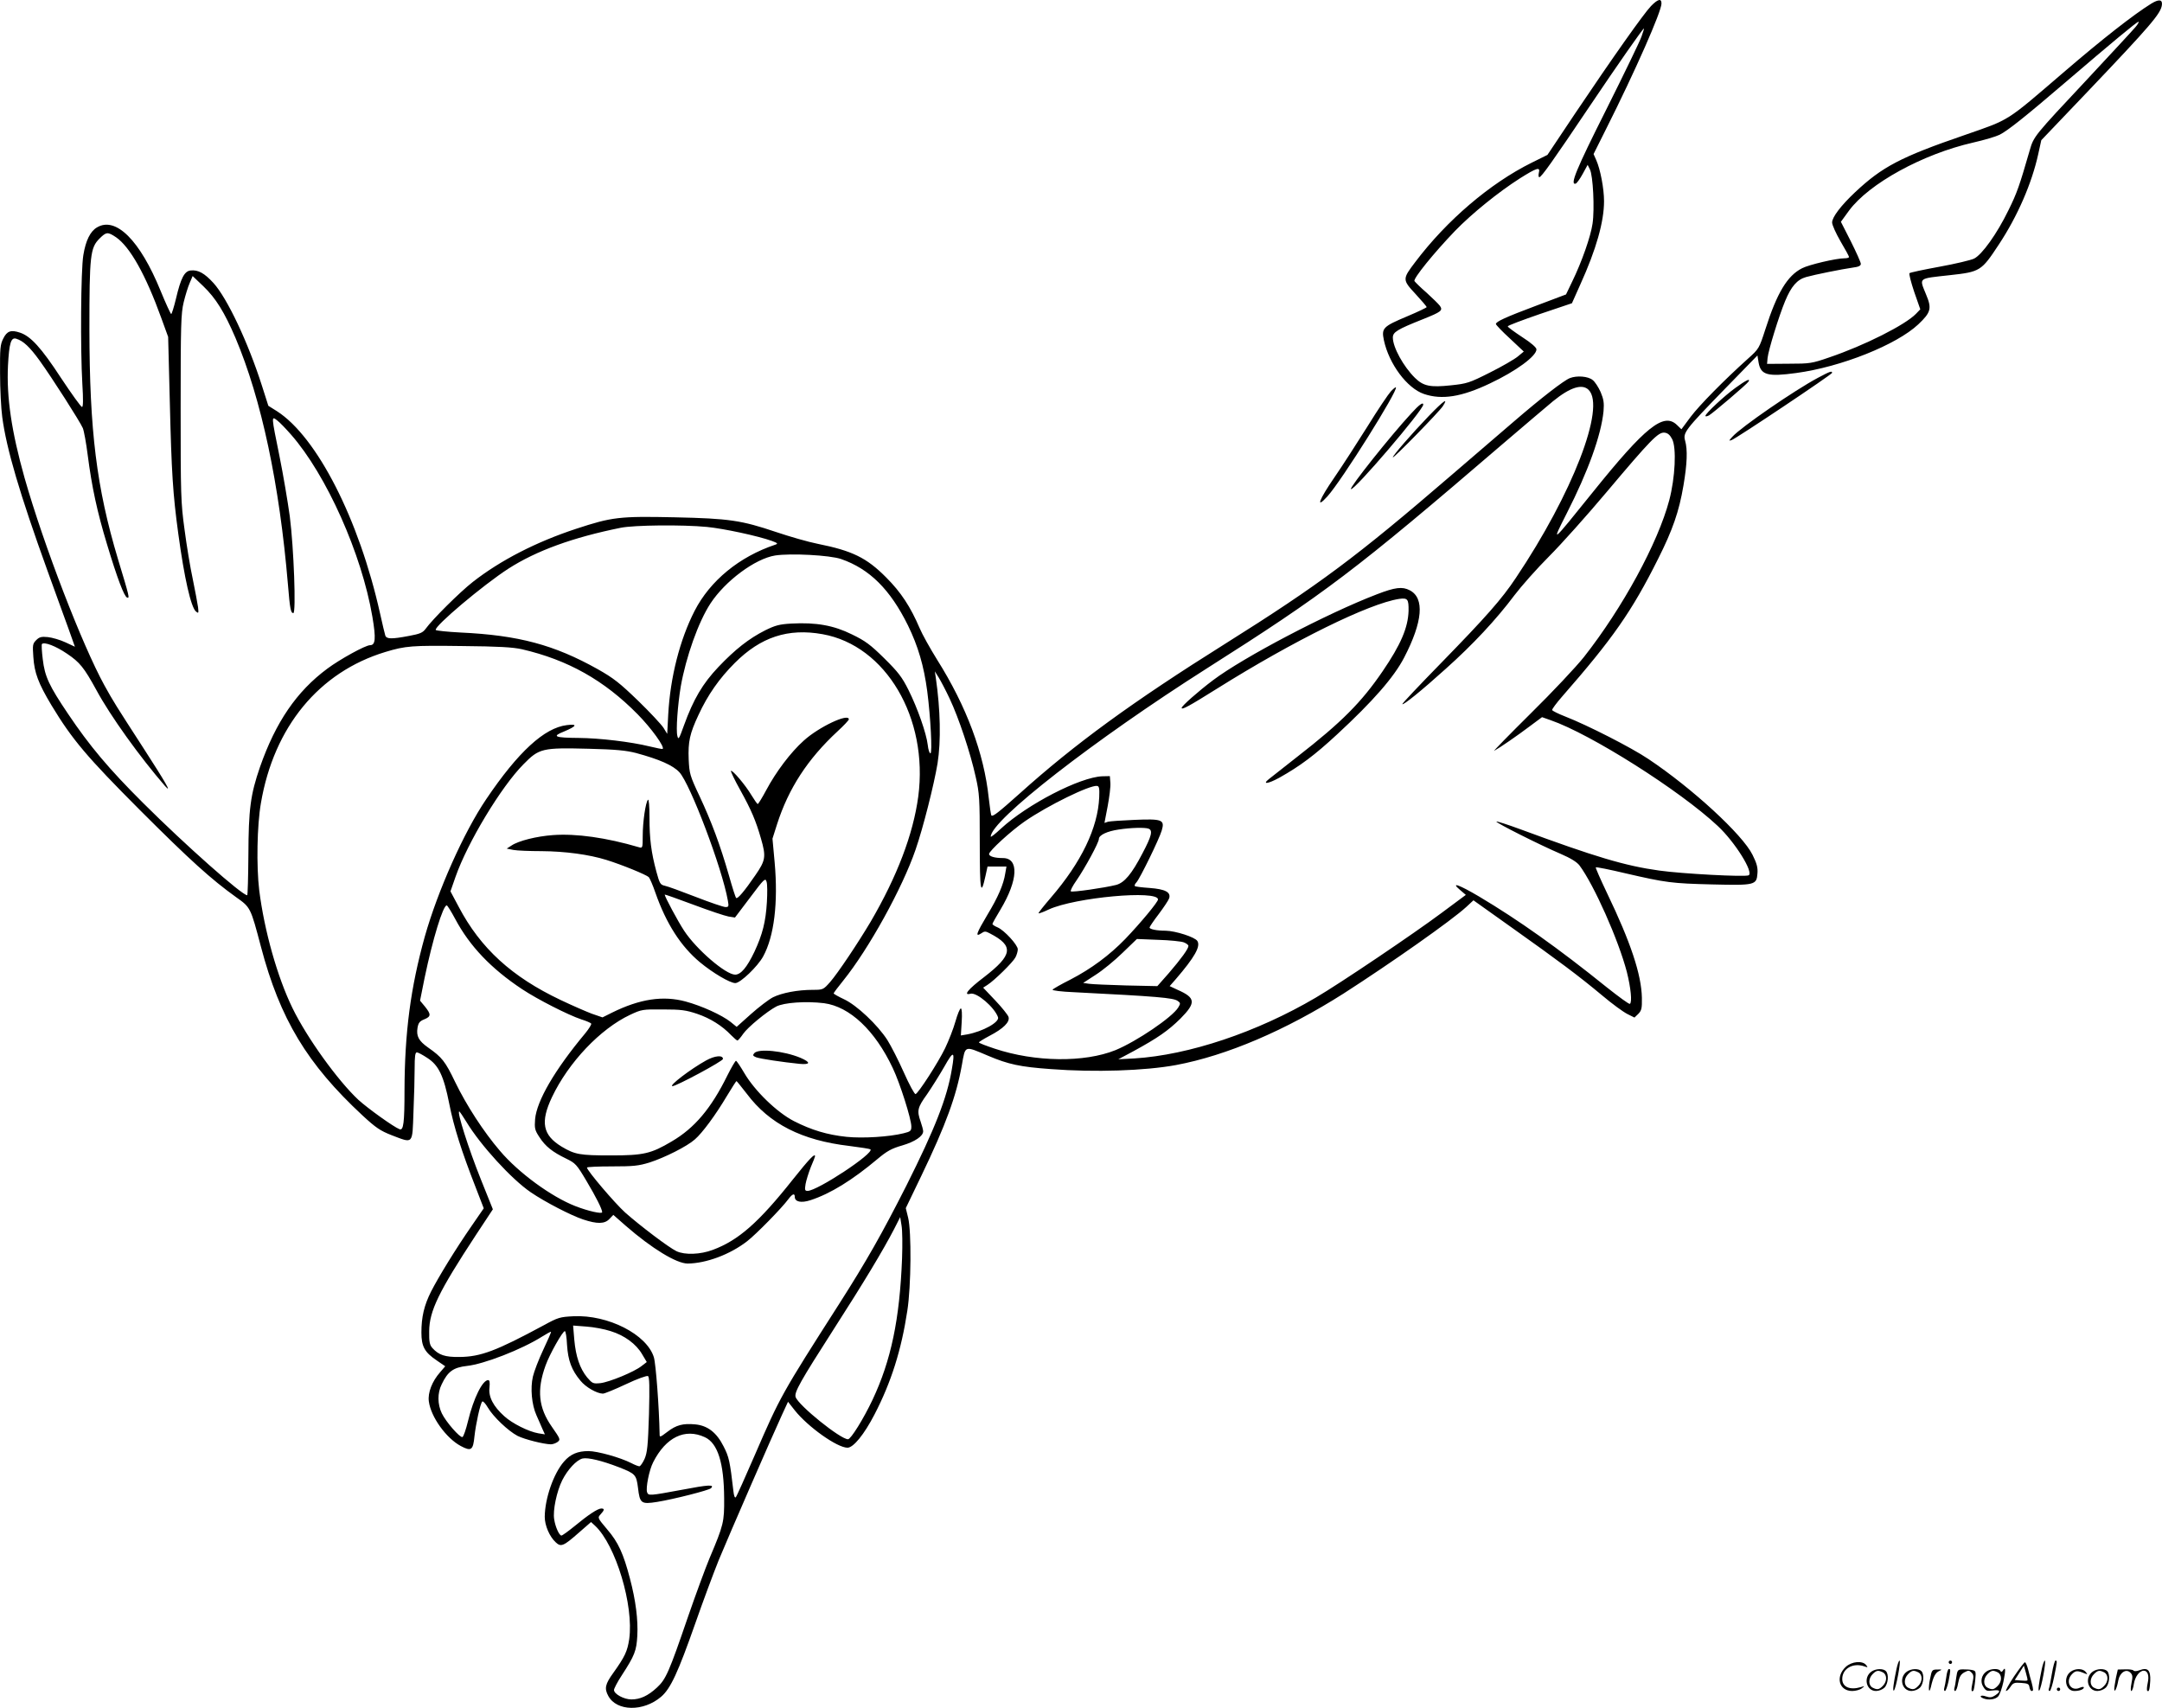 <?xml version="1.0" encoding="UTF-8"?>
<svg xmlns="http://www.w3.org/2000/svg" version="1.0" viewBox="0 0 1279.686 1010.862" preserveAspectRatio="xMidYMid meet">
  <g transform="translate(-0.574,1010.884) scale(0.1,-0.1)" fill="#000000" stroke="none">
    <path d="M9778 10073 c-44 -46 -227 -305 -448 -634 l-165 -247 -95 -47 c-245 -122 -501 -340 -688 -588 -76 -100 -76 -104 2 -188 36 -39 66 -74 66 -78 0 -3 -52 -28 -114 -54 -145 -61 -154 -70 -139 -142 30 -140 137 -284 237 -318 106 -36 222 -18 390 62 155 73 276 162 276 202 0 11 -32 39 -85 73 -47 31 -85 59 -85 63 0 5 86 37 190 73 l190 64 50 112 c94 207 140 371 140 492 0 75 -22 189 -46 243 l-16 36 72 144 c176 350 330 700 330 747 0 32 -21 27 -62 -15z m-56 -180 c-9 -27 -103 -221 -209 -433 -180 -358 -217 -449 -180 -438 6 3 25 28 41 58 l29 53 13 -26 c19 -35 29 -236 16 -322 -11 -76 -63 -225 -121 -344 l-36 -75 -175 -66 c-184 -69 -240 -95 -240 -109 0 -5 37 -44 83 -86 l82 -77 -35 -29 c-19 -16 -93 -59 -165 -95 -123 -62 -136 -66 -232 -76 -121 -13 -162 -5 -212 44 -68 67 -131 181 -131 239 0 32 26 48 177 108 110 44 120 52 102 79 -8 11 -44 46 -79 78 -36 31 -68 63 -72 69 -9 14 116 168 240 297 100 103 257 230 384 311 102 64 122 70 112 32 -3 -14 -2 -25 3 -25 12 0 77 91 298 420 164 244 315 460 321 460 2 0 -5 -21 -14 -47z M12740 10088 c-105 -65 -289 -209 -516 -404 -352 -302 -316 -279 -591 -375 -378 -130 -486 -187 -647 -338 -85 -80 -136 -148 -136 -179 0 -15 23 -65 50 -112 28 -47 50 -88 50 -92 0 -5 -12 -8 -27 -8 -49 0 -211 -38 -251 -59 -87 -44 -148 -145 -217 -361 -37 -114 -38 -116 -104 -175 -139 -125 -285 -273 -338 -343 l-55 -74 -27 26 c-78 75 -186 -11 -498 -399 -249 -309 -246 -307 -154 -125 127 249 204 463 218 605 4 49 1 70 -17 113 -13 29 -34 62 -48 72 -27 22 -93 27 -134 11 -36 -14 -168 -116 -334 -259 -82 -70 -248 -213 -369 -317 -561 -483 -781 -647 -1335 -995 -555 -348 -893 -595 -1220 -889 -122 -109 -157 -137 -166 -129 -3 3 -10 50 -16 104 -28 264 -131 541 -306 819 -41 66 -88 150 -103 186 -54 126 -110 212 -198 300 -116 117 -201 158 -405 199 -56 11 -167 43 -247 70 -205 69 -276 80 -600 87 -327 7 -370 2 -583 -68 -237 -78 -447 -186 -611 -314 -78 -61 -239 -221 -280 -278 -17 -23 -33 -30 -98 -42 -105 -20 -134 -19 -141 3 -3 9 -17 68 -31 131 -124 556 -373 1044 -610 1196 l-51 32 -38 119 c-82 257 -206 519 -287 608 -53 58 -91 79 -135 74 -37 -4 -58 -45 -87 -168 -12 -50 -25 -90 -28 -90 -3 0 -32 62 -63 138 -122 299 -265 441 -376 375 -40 -23 -67 -78 -81 -164 -15 -87 -18 -557 -6 -761 6 -97 5 -138 -2 -138 -6 0 -62 78 -125 173 -117 179 -179 246 -242 267 -53 18 -77 10 -99 -35 -18 -35 -20 -59 -19 -205 0 -91 6 -208 13 -260 25 -188 103 -453 268 -910 47 -129 102 -283 124 -342 l38 -107 -56 26 c-32 15 -78 28 -104 31 -39 4 -51 0 -69 -18 -21 -21 -22 -29 -17 -99 6 -95 30 -157 107 -286 124 -205 209 -305 524 -621 296 -296 422 -410 570 -516 85 -60 85 -61 146 -292 113 -429 274 -695 601 -999 80 -74 106 -91 172 -117 131 -50 123 -58 130 137 4 91 7 208 7 260 0 68 3 93 13 93 7 0 35 -15 62 -33 67 -43 97 -105 130 -272 27 -137 73 -281 155 -491 l49 -127 -73 -106 c-94 -136 -194 -299 -239 -387 -41 -82 -57 -150 -57 -242 0 -83 19 -117 90 -165 l51 -35 -30 -35 c-48 -54 -74 -122 -67 -173 12 -92 103 -218 189 -264 62 -33 73 -25 81 57 8 73 34 193 46 206 4 5 19 -11 33 -35 32 -55 121 -139 176 -168 42 -21 154 -49 197 -50 11 0 29 6 40 14 18 14 17 17 -34 90 -79 113 -90 217 -37 363 24 67 101 203 114 203 5 0 11 -37 13 -82 6 -92 27 -149 80 -212 31 -38 96 -75 132 -76 10 0 71 25 137 56 65 31 124 52 130 48 9 -5 10 -63 6 -226 -6 -187 -10 -226 -26 -264 -11 -24 -25 -44 -31 -44 -6 0 -27 8 -48 19 -64 33 -201 71 -253 71 -64 0 -107 -18 -145 -62 -62 -71 -113 -218 -114 -327 0 -51 28 -117 65 -151 31 -29 45 -24 139 59 l70 61 24 -22 c122 -114 230 -472 202 -671 -11 -72 -25 -103 -95 -201 -47 -65 -53 -91 -29 -135 49 -92 208 -95 313 -5 56 48 100 144 202 434 45 129 108 298 139 375 62 150 314 729 374 859 l36 78 40 -51 c78 -98 251 -221 312 -221 35 0 99 79 160 197 99 191 159 382 194 613 23 147 25 469 5 551 l-14 57 91 189 c147 306 208 474 241 658 21 118 13 115 155 55 120 -51 190 -66 371 -79 260 -20 558 -10 742 24 299 56 648 205 991 423 283 182 639 432 727 513 l42 39 229 -163 c273 -194 394 -284 534 -401 58 -49 124 -97 148 -109 l42 -21 23 22 c19 20 22 32 21 95 -3 138 -66 328 -206 619 -39 82 -69 150 -67 153 3 3 82 -13 175 -35 242 -56 275 -60 514 -66 253 -6 263 -4 268 65 3 34 -4 60 -29 110 -59 120 -357 394 -616 567 -101 68 -362 201 -493 252 -41 16 -75 33 -77 38 -2 5 25 41 58 79 301 344 414 506 569 816 86 171 124 280 150 434 22 129 25 212 10 265 -14 48 1 66 233 305 l195 200 7 -43 c13 -73 54 -84 222 -61 267 36 594 167 723 288 75 71 81 94 46 177 -41 101 -50 93 139 114 182 20 188 24 292 182 111 168 195 362 233 535 l18 82 270 283 c378 397 438 467 444 518 4 32 -18 35 -62 8z m-95 -140 c-15 -18 -141 -154 -280 -303 -324 -346 -321 -342 -346 -428 -60 -208 -75 -251 -125 -352 -68 -140 -157 -264 -204 -287 -19 -9 -111 -31 -205 -48 -93 -17 -173 -34 -177 -38 -4 -4 9 -54 28 -111 l36 -103 -26 -27 c-63 -65 -304 -187 -514 -258 -101 -35 -114 -37 -237 -37 l-130 -1 3 35 c5 47 67 248 104 337 36 87 71 127 124 142 49 14 213 47 277 56 34 4 47 11 47 22 0 9 -27 69 -59 133 l-59 116 48 66 c118 160 436 335 735 403 66 15 136 36 156 46 48 24 150 105 394 314 272 233 418 354 428 355 5 0 -3 -15 -18 -32z m-11953 -1243 c83 -57 176 -222 269 -480 l40 -110 10 -390 c10 -412 18 -540 50 -775 36 -264 75 -436 105 -461 15 -12 16 -10 12 26 -3 22 -17 96 -31 165 -15 69 -37 202 -49 295 -22 160 -23 204 -23 720 0 493 2 558 18 625 10 41 26 93 36 115 l17 40 63 -60 c74 -71 125 -153 191 -307 153 -362 260 -864 310 -1458 12 -147 17 -170 32 -170 17 0 3 385 -21 573 -12 87 -39 247 -61 356 -49 241 -49 239 -13 211 15 -11 51 -49 81 -83 210 -239 419 -707 482 -1079 22 -130 18 -168 -14 -168 -27 0 -178 -83 -253 -139 -182 -135 -305 -316 -398 -581 -57 -165 -68 -251 -69 -522 -1 -131 -4 -238 -7 -238 -31 0 -365 296 -615 545 -204 203 -318 339 -445 528 -114 169 -138 222 -150 323 -6 47 -8 88 -5 91 14 14 82 -12 148 -57 76 -51 101 -82 174 -215 83 -154 258 -397 407 -569 44 -49 1 25 -127 223 -170 263 -177 274 -232 373 -132 240 -359 829 -473 1229 -77 274 -107 476 -98 664 7 134 18 169 49 159 42 -13 80 -49 138 -129 75 -104 239 -361 256 -400 7 -17 20 -89 29 -160 24 -187 56 -336 114 -527 61 -203 102 -310 119 -316 16 -5 15 0 -54 228 -127 424 -168 757 -169 1360 0 438 5 482 60 537 40 40 49 40 97 8z m8717 -904 c102 -102 -96 -614 -431 -1113 -83 -125 -176 -230 -442 -503 -129 -132 -233 -242 -230 -244 6 -7 113 79 258 210 160 143 299 292 406 435 41 54 133 158 205 230 71 71 224 242 340 380 262 311 306 356 343 352 19 -2 32 -13 45 -38 27 -51 18 -230 -17 -362 -67 -253 -276 -637 -505 -928 -46 -58 -187 -208 -315 -334 -127 -126 -224 -225 -216 -221 33 18 139 91 209 144 l74 55 51 -18 c235 -81 764 -415 989 -626 102 -95 214 -275 183 -292 -19 -11 -395 9 -529 28 -203 28 -379 81 -821 244 -76 28 -141 49 -143 46 -6 -6 260 -140 380 -191 60 -26 96 -48 112 -69 85 -114 230 -439 280 -630 24 -96 32 -180 18 -189 -5 -3 -66 42 -138 99 -284 229 -522 398 -754 536 -120 71 -172 89 -113 39 l34 -29 -144 -107 c-162 -121 -599 -416 -744 -501 -348 -205 -752 -340 -1074 -360 l-95 -5 90 48 c143 78 205 121 278 193 93 94 90 123 -17 170 l-47 22 36 41 c112 130 148 194 128 226 -14 23 -129 60 -188 61 -55 0 -95 9 -95 19 0 4 24 40 54 79 30 40 58 82 62 94 11 36 -23 54 -116 61 -45 3 -84 8 -87 11 -4 3 1 14 10 23 21 24 134 255 149 306 19 64 3 70 -162 63 -74 -3 -144 -8 -156 -11 l-21 -7 19 99 c10 54 18 116 16 138 l-3 40 -45 -1 c-132 -5 -444 -166 -600 -310 -33 -31 -60 -52 -60 -47 0 96 614 573 1275 993 706 448 878 578 1761 1336 121 104 253 215 292 248 102 83 173 105 211 67z m-5219 -811 c101 -10 301 -53 385 -83 34 -13 37 -16 20 -22 -213 -71 -386 -213 -478 -392 -87 -170 -144 -392 -156 -613 l-6 -115 -22 36 c-13 20 -80 92 -150 160 -109 105 -145 134 -241 188 -256 143 -467 200 -810 216 -78 4 -144 11 -147 15 -12 20 280 266 430 363 165 106 382 185 665 242 79 16 365 19 510 5z m794 -190 c168 -58 291 -180 396 -393 60 -123 94 -239 114 -389 20 -153 31 -368 19 -368 -6 0 -13 22 -16 50 -8 68 -60 217 -114 325 -38 76 -60 105 -143 187 -82 81 -113 104 -192 142 -107 53 -211 72 -358 64 -72 -4 -96 -11 -155 -40 -97 -49 -178 -113 -277 -217 -93 -98 -148 -191 -204 -346 -29 -81 -33 -87 -39 -62 -9 34 2 183 20 292 31 175 104 382 176 492 87 133 264 265 383 284 92 14 323 2 390 -21z m-109 -445 c374 -67 627 -496 566 -960 -30 -224 -125 -473 -282 -742 -78 -131 -194 -304 -240 -357 -40 -45 -42 -46 -102 -46 -91 0 -183 -18 -236 -44 -25 -13 -84 -58 -130 -99 l-85 -76 -37 30 c-51 40 -169 94 -265 120 -133 36 -270 16 -436 -66 l-56 -28 -64 22 c-34 13 -117 49 -184 81 -289 137 -474 306 -603 551 l-49 92 30 86 c71 203 270 533 402 666 93 95 111 99 387 92 160 -4 220 -10 279 -25 140 -38 219 -73 257 -114 64 -69 253 -567 287 -760 6 -34 5 -38 -14 -38 -12 0 -91 27 -176 60 -85 33 -167 63 -183 66 -27 6 -31 13 -50 83 -31 115 -41 195 -41 321 0 71 -4 110 -9 105 -14 -15 -31 -130 -31 -214 0 -71 -1 -73 -22 -67 -194 57 -371 82 -509 72 -98 -7 -205 -34 -246 -62 l-28 -18 40 -8 c22 -4 96 -7 165 -7 142 -1 282 -20 385 -52 91 -28 237 -88 251 -102 6 -7 24 -48 39 -92 64 -183 151 -318 264 -412 76 -63 178 -123 209 -123 30 0 133 99 165 158 65 119 89 317 68 555 l-13 142 27 85 c68 212 181 386 358 550 37 34 67 66 67 71 0 39 -178 -45 -267 -126 -77 -69 -164 -184 -222 -293 -24 -45 -47 -82 -50 -82 -4 0 -20 24 -38 53 -35 59 -113 151 -121 143 -2 -3 22 -54 55 -113 66 -119 93 -183 123 -288 31 -107 27 -129 -33 -216 -65 -95 -106 -143 -114 -135 -4 3 -23 63 -43 134 -52 181 -103 317 -173 467 -58 123 -61 135 -65 219 -4 105 6 152 58 263 55 119 123 216 215 308 153 153 315 207 520 170z m-1780 -89 c272 -63 486 -183 685 -385 79 -80 162 -194 148 -205 -1 -2 -37 5 -78 15 -109 27 -296 49 -418 50 -144 1 -162 9 -88 38 76 32 83 46 17 38 -133 -16 -288 -158 -477 -438 -133 -196 -287 -542 -364 -814 -84 -302 -119 -567 -120 -910 0 -192 -6 -239 -29 -230 -35 13 -189 124 -244 174 -121 113 -304 366 -390 543 -89 182 -167 458 -197 698 -17 142 -13 383 10 515 77 452 344 776 737 895 119 36 157 39 453 35 218 -2 301 -7 355 -19z m2532 -293 c53 -112 123 -321 154 -463 22 -96 24 -129 24 -388 0 -290 6 -324 34 -197 l12 55 56 0 56 0 -7 -40 c-10 -66 -43 -142 -106 -246 -65 -109 -74 -134 -37 -110 20 14 26 14 52 0 143 -74 136 -127 -35 -259 -95 -72 -125 -110 -80 -98 37 10 142 -80 163 -139 10 -29 -90 -85 -184 -102 l-36 -6 5 80 c3 48 1 80 -5 80 -6 0 -20 -35 -32 -77 -12 -43 -40 -114 -61 -158 -41 -85 -158 -266 -175 -272 -6 -2 -37 55 -69 127 -32 72 -76 158 -98 193 -58 90 -181 206 -256 241 -34 16 -62 32 -62 35 0 3 26 38 57 76 150 186 350 547 428 775 45 130 109 384 130 510 21 133 17 318 -10 505 l-6 40 22 -35 c12 -19 42 -76 66 -127z m885 -583 c-8 -182 -106 -385 -286 -594 -42 -49 -75 -90 -73 -93 2 -2 30 8 61 23 155 71 646 116 646 59 0 -15 -103 -139 -194 -234 -94 -97 -201 -176 -324 -240 -56 -28 -103 -55 -106 -60 -3 -5 54 -12 127 -15 493 -25 589 -33 614 -52 16 -11 17 -15 3 -38 -35 -58 -246 -201 -372 -253 -184 -74 -475 -71 -715 9 -51 17 -93 33 -93 37 0 3 29 21 63 39 81 42 122 82 112 112 -4 12 -39 56 -78 97 l-72 76 25 16 c41 26 151 134 166 163 8 15 14 36 14 48 0 26 -81 114 -120 130 -17 7 -30 16 -30 20 0 4 22 43 48 86 104 174 110 304 14 304 -49 0 -82 10 -82 24 0 18 130 137 211 193 136 94 387 217 429 210 12 -2 14 -16 12 -67z m292 -186 c26 -10 19 -42 -36 -146 -64 -123 -107 -174 -156 -187 -67 -17 -261 -45 -268 -38 -4 4 11 33 33 64 51 74 133 225 133 246 0 23 49 46 118 56 71 11 155 13 176 5z m-2259 -434 c-7 -118 -26 -192 -74 -295 -44 -92 -80 -135 -114 -135 -56 0 -230 150 -302 260 -37 56 -115 202 -115 214 0 2 76 -25 170 -60 93 -35 186 -66 208 -70 l38 -6 90 119 c83 111 90 117 97 93 5 -14 5 -68 2 -120z m-1844 -102 c85 -159 211 -292 395 -414 92 -61 273 -153 351 -179 29 -9 55 -20 58 -25 3 -4 -13 -30 -35 -57 -182 -218 -287 -400 -297 -508 -4 -54 -2 -65 25 -106 35 -55 78 -89 159 -128 55 -27 62 -34 120 -132 56 -94 93 -167 93 -185 0 -12 -82 6 -159 36 -141 55 -335 196 -446 327 -97 113 -198 269 -265 407 -59 123 -78 147 -161 205 -55 39 -70 67 -62 116 5 29 12 39 39 50 42 17 42 30 5 76 l-29 35 27 135 c48 230 109 429 131 429 4 0 27 -37 51 -82z m4312 -137 c15 -6 27 -15 27 -21 0 -17 -43 -76 -116 -161 l-68 -77 -185 4 c-102 3 -201 7 -220 10 l-34 5 74 48 c41 26 112 84 159 130 l85 82 125 -5 c69 -2 137 -9 153 -15z m-2130 -360 c152 -20 302 -161 407 -384 43 -90 110 -302 110 -346 0 -26 -5 -30 -46 -40 -84 -21 -241 -31 -338 -21 -114 12 -207 40 -311 93 -101 52 -232 179 -294 285 -23 39 -45 72 -49 72 -4 0 -27 -39 -51 -87 -96 -195 -194 -311 -329 -390 -123 -73 -167 -83 -359 -83 -186 0 -214 5 -293 52 -112 68 -127 145 -57 293 98 206 286 404 462 487 68 32 74 33 195 32 107 0 136 -4 202 -26 77 -26 148 -70 202 -127 17 -17 33 -31 37 -31 3 0 19 18 34 40 26 38 140 132 195 161 46 24 176 33 283 20z m757 -389 c-28 -171 -101 -355 -269 -690 -145 -286 -235 -445 -399 -702 -339 -530 -349 -548 -497 -890 -58 -134 -109 -248 -114 -253 -6 -6 -11 8 -14 34 -21 180 -26 204 -59 268 -41 81 -94 122 -167 129 -73 7 -113 -4 -165 -44 -45 -34 -46 -34 -46 -12 -3 157 -22 413 -34 453 -41 135 -271 253 -476 243 -80 -4 -91 -7 -175 -53 -282 -152 -374 -187 -500 -188 -85 -1 -122 11 -160 53 -16 18 -20 36 -19 99 1 121 57 235 276 569 l101 153 -71 177 c-73 182 -143 402 -128 402 3 0 21 -27 42 -61 84 -139 268 -340 381 -417 85 -58 238 -137 310 -161 84 -28 128 -27 156 3 l23 24 74 -65 c154 -134 300 -223 366 -223 109 1 250 53 352 132 53 41 205 196 244 249 24 32 38 37 38 14 0 -30 38 -38 93 -20 117 38 247 118 397 244 56 47 83 62 146 80 75 22 124 55 124 84 0 8 -7 34 -15 57 -23 65 -19 83 38 162 28 41 74 114 102 163 55 98 64 95 45 -13z m-1214 -147 c134 -179 326 -276 607 -309 65 -8 121 -17 125 -20 23 -23 -313 -245 -372 -246 -16 0 -18 5 -12 41 4 22 18 67 31 100 14 32 25 61 25 64 0 20 -32 -13 -131 -137 -202 -255 -323 -361 -474 -417 -74 -28 -166 -31 -215 -8 -46 22 -216 151 -304 229 -62 56 -226 249 -226 266 0 4 66 7 148 7 126 0 157 3 222 23 90 29 222 95 269 137 44 38 123 145 190 258 29 48 54 87 56 87 2 0 29 -34 61 -75z m919 -975 c-14 -360 -65 -604 -175 -837 -53 -112 -128 -233 -145 -233 -45 0 -294 201 -310 250 -9 28 28 93 224 399 180 280 293 468 359 595 l36 71 8 -50 c5 -27 6 -115 3 -195z m-1725 -430 c82 -25 151 -76 186 -136 l28 -47 -30 -23 c-43 -35 -192 -96 -245 -102 -43 -4 -47 -2 -78 34 -43 53 -67 123 -76 223 l-7 84 78 -6 c44 -3 108 -15 144 -27z m-399 -111 c-27 -57 -54 -128 -61 -158 -16 -69 -7 -167 21 -229 11 -26 28 -62 35 -80 l15 -33 -38 6 c-59 10 -156 59 -202 101 -65 58 -95 115 -88 170 3 31 1 44 -8 44 -33 0 -86 -106 -119 -242 -12 -50 -27 -93 -33 -95 -15 -5 -98 90 -122 140 -26 54 -27 120 -1 172 36 76 69 100 150 109 101 11 323 97 445 174 27 17 51 30 52 28 2 -2 -19 -50 -46 -107z m957 -517 c76 -35 113 -152 114 -362 1 -139 -3 -157 -86 -353 -25 -60 -82 -215 -127 -345 -114 -333 -132 -373 -185 -422 -53 -49 -99 -70 -151 -70 -44 0 -103 32 -103 56 0 8 20 47 45 85 78 120 88 147 93 236 5 94 -9 208 -44 340 -38 145 -69 214 -134 289 -58 69 -58 69 -39 90 23 25 24 34 4 34 -21 0 -77 -37 -158 -104 -38 -31 -73 -56 -78 -56 -13 0 -36 50 -43 96 -9 52 15 166 48 232 32 63 84 119 120 128 31 7 113 -12 216 -52 97 -38 102 -44 112 -121 11 -93 18 -99 113 -84 99 16 307 69 319 81 23 23 -14 21 -171 -9 -194 -36 -199 -36 -207 -15 -9 24 12 132 36 178 75 148 188 203 306 148z M8155 6591 c-295 -113 -790 -373 -969 -508 -89 -67 -186 -153 -186 -164 0 -14 45 11 208 113 458 287 900 504 1079 532 51 7 57 -1 56 -71 -3 -99 -46 -200 -154 -358 -125 -183 -242 -301 -503 -504 -81 -64 -158 -124 -169 -133 -43 -34 -6 -29 60 7 125 70 210 134 343 257 212 196 337 339 397 455 110 212 122 352 33 398 -44 23 -86 18 -195 -24z M4470 3875 c-10 -12 -8 -16 11 -24 24 -9 158 -29 257 -39 66 -6 68 9 5 36 -99 41 -249 56 -273 27z M4185 3832 c-92 -51 -223 -151 -199 -152 23 0 299 148 299 161 0 24 -48 20 -100 -9z M10765 7872 c-137 -73 -454 -291 -505 -348 -22 -24 -23 -26 -5 -20 30 11 595 389 595 398 0 13 -12 9 -85 -30z M10279 7814 c-68 -49 -179 -153 -179 -167 0 -4 9 -3 21 3 23 13 224 184 234 200 13 22 -15 8 -76 -36z M8238 7792 c-14 -15 -77 -108 -138 -207 -62 -99 -150 -235 -196 -302 -91 -132 -113 -191 -42 -113 84 92 421 630 406 646 -3 2 -16 -9 -30 -24z M8464 7648 c-102 -106 -214 -235 -214 -246 1 -10 275 270 296 303 35 54 4 32 -82 -57z M8358 7661 c-121 -131 -365 -437 -356 -447 15 -15 428 468 428 500 0 17 -24 0 -72 -53z M11231 230 c-18 -85 -24 -135 -15 -127 12 11 43 177 33 177 -4 0 -12 -22 -18 -50z M11540 270 c0 -5 5 -10 10 -10 6 0 10 5 10 10 0 6 -4 10 -10 10 -5 0 -10 -4 -10 -10z M12091 230 c-18 -85 -24 -135 -15 -127 12 11 43 177 33 177 -4 0 -12 -22 -18 -50z M12151 203 c-7 -42 -15 -82 -18 -90 -3 -7 -1 -13 5 -13 5 0 17 37 26 83 19 95 19 97 8 97 -4 0 -14 -34 -21 -77z M10931 243 c-63 -59 -40 -143 38 -143 20 0 46 7 57 16 18 14 18 15 -6 7 -64 -19 -110 0 -110 48 0 61 63 98 130 75 22 -8 23 -7 11 8 -22 27 -85 21 -120 -11z M11926 185 c-31 -47 -52 -85 -46 -85 5 0 17 11 26 25 15 23 23 26 63 23 39 -3 46 -6 49 -25 2 -13 8 -23 13 -23 11 0 11 6 0 50 -6 19 -15 54 -21 78 -6 23 -14 42 -19 42 -4 0 -33 -38 -65 -85z m80 -22 c-2 -3 -20 -3 -40 -1 l-35 3 27 42 27 43 12 -42 c7 -23 11 -43 9 -45z M11083 215 c-50 -35 -31 -115 27 -115 17 0 39 9 50 20 22 22 27 79 8 98 -16 16 -59 15 -85 -3z m68 -5 c25 -14 25 -54 -1 -80 -23 -23 -33 -24 -61 -10 -25 14 -25 54 1 80 23 23 33 24 61 10z M11293 215 c-50 -35 -31 -115 27 -115 17 0 39 9 50 20 22 22 27 79 8 98 -16 16 -59 15 -85 -3z m68 -5 c25 -14 25 -54 -1 -80 -23 -23 -33 -24 -61 -10 -25 14 -25 54 1 80 23 23 33 24 61 10z M11430 173 c-12 -56 -8 -100 5 -48 13 57 26 83 48 93 20 9 19 10 -10 9 -31 0 -33 -2 -43 -54z M11526 183 c-4 -27 -9 -56 -12 -65 -3 -10 -1 -18 4 -18 5 0 14 26 21 57 13 68 13 73 2 73 -5 0 -12 -21 -15 -47z M11585 181 c-3 -25 -8 -54 -11 -63 -3 -10 -1 -18 4 -18 6 0 14 21 18 47 7 36 15 51 36 63 25 13 29 13 43 -1 13 -13 14 -24 6 -60 -9 -41 -8 -59 5 -47 3 3 8 31 11 61 5 53 4 56 -18 61 -13 3 -38 4 -56 4 -29 -1 -32 -4 -38 -47z M11763 215 c-30 -21 -38 -62 -17 -92 14 -22 21 -25 55 -20 45 6 50 -5 14 -29 -20 -13 -31 -14 -55 -6 -30 11 -44 -1 -14 -12 30 -12 71 -6 87 12 9 10 23 49 31 87 14 68 13 93 -3 66 -6 -9 -11 -10 -15 -2 -10 16 -58 14 -83 -4z m68 -5 c25 -14 25 -54 -1 -80 -23 -23 -33 -24 -61 -10 -25 14 -25 54 1 80 23 23 33 24 61 10z M12263 215 c-47 -33 -32 -115 21 -115 31 0 56 10 56 21 0 5 -11 4 -24 -2 -55 -25 -89 38 -45 82 20 20 31 21 74 3 18 -7 18 -6 6 9 -17 21 -59 22 -88 2z M12393 215 c-50 -35 -31 -115 27 -115 17 0 39 9 50 20 22 22 27 79 8 98 -16 16 -59 15 -85 -3z m68 -5 c25 -14 25 -54 -1 -80 -23 -23 -33 -24 -61 -10 -25 14 -25 54 1 80 23 23 33 24 61 10z M12530 178 c-5 -27 -10 -57 -10 -66 1 -27 16 5 24 51 9 47 47 71 72 45 13 -13 14 -24 6 -62 -5 -25 -6 -46 -1 -46 5 0 12 19 15 42 7 43 33 78 59 78 23 0 33 -29 23 -73 -5 -22 -6 -42 -3 -45 10 -11 15 6 18 58 3 64 -15 81 -63 63 -18 -7 -32 -7 -36 -2 -3 5 -25 8 -49 7 l-44 -1 -11 -49z M12180 110 c0 -5 5 -10 10 -10 6 0 10 5 10 10 0 6 -4 10 -10 10 -5 0 -10 -4 -10 -10z"></path>
  </g>
</svg>
